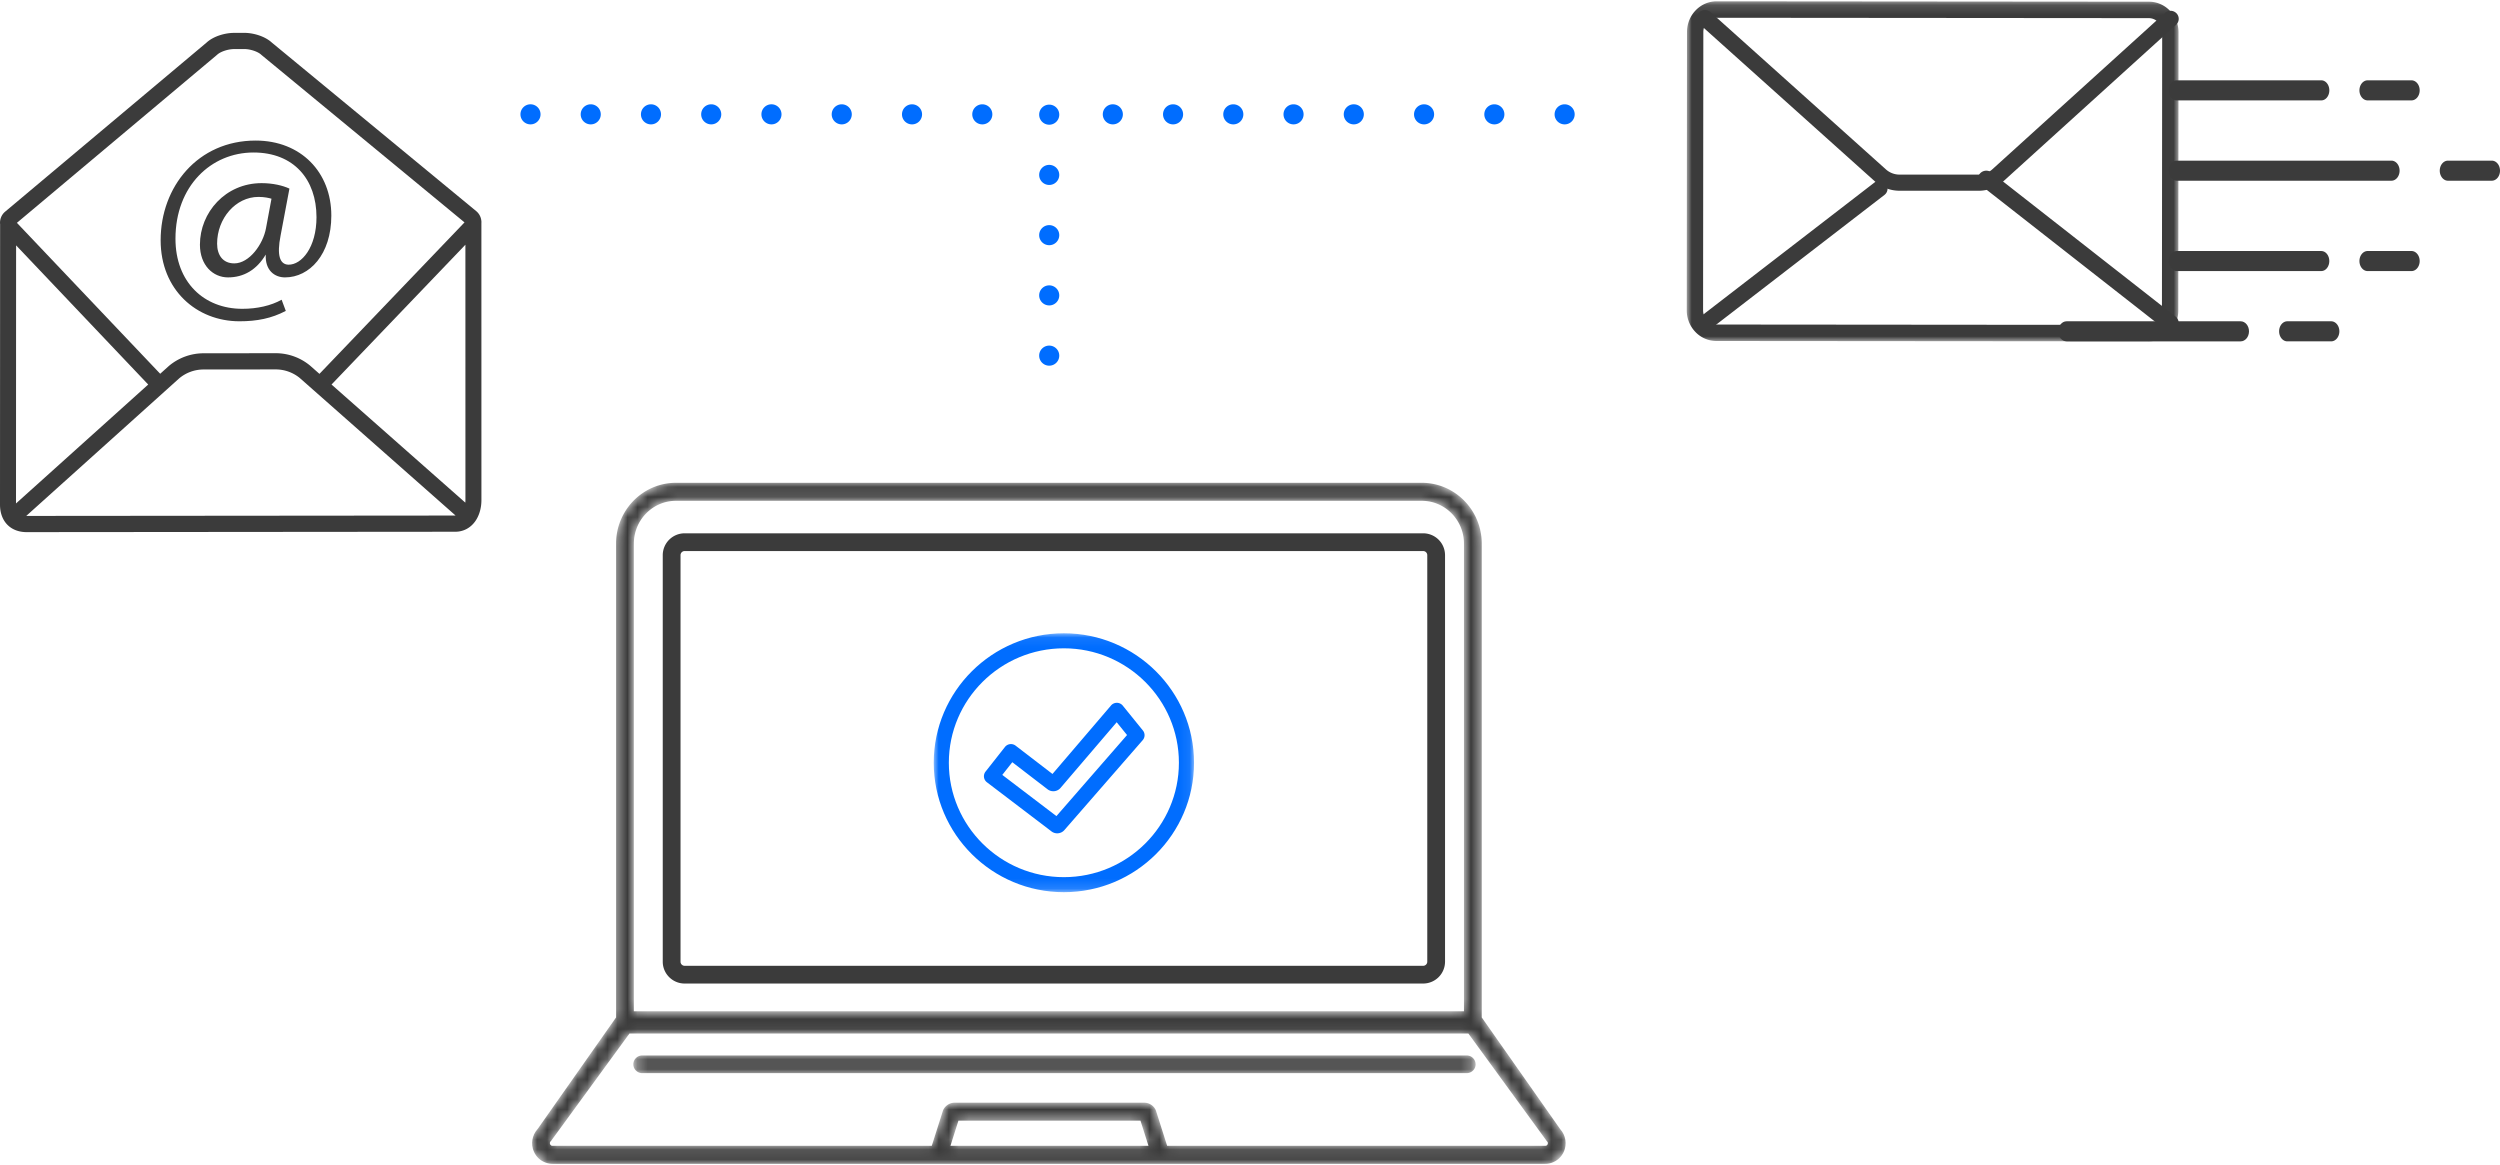 <svg width="249" height="116" xmlns="http://www.w3.org/2000/svg" xmlns:xlink="http://www.w3.org/1999/xlink"><defs><path d="M14.327.086c-3.29 0-5.966 2.717-5.966 6.057v47.193L.537 64.466c-.04.044-.072.091-.108.138-.023.03-.05.06-.072.092-.031.045-.056.094-.083.142-.021.037-.045.072-.064.11-.024.049-.041.1-.06.15-.017.04-.036.078-.049.119-.016.05-.026.104-.04.156-.01.041-.022.082-.03.124-.01.052-.012.105-.017.158-.004.043-.012.086-.014.13v.034c0 .048.004.095.006.142.002.038 0 .075.004.113.008.075.024.15.04.224.004.022.006.044.011.065.024.096.055.191.094.285a2.023 2.023 0 001.873 1.27h98.876c.826 0 1.562-.497 1.877-1.267a2.14 2.14 0 00.093-.285c.006-.023.008-.047.013-.07a2.13 2.13 0 00.038-.22c.003-.03.002-.062.003-.094.004-.065.01-.13.007-.196-.002-.033-.008-.066-.01-.1-.006-.062-.01-.126-.021-.187-.006-.036-.018-.071-.027-.107-.013-.058-.025-.117-.044-.174-.01-.033-.026-.064-.039-.096-.022-.058-.043-.117-.07-.173-.016-.032-.037-.062-.054-.094-.03-.053-.058-.108-.093-.159-.02-.03-.046-.057-.068-.086-.037-.048-.072-.098-.113-.144l-7.814-11.13V6.143c0-3.34-2.68-6.057-5.976-6.057h-74.28zm-4.195 6.057c0-2.35 1.882-4.262 4.195-4.262h74.28c2.318 0 4.204 1.912 4.204 4.262v46.582h-82.68V6.143zM1.79 65.96a.275.275 0 01-.021-.132.257.257 0 01.078-.155.873.873 0 00.086-.1l7.76-10.633H93.25L101 65.573c.025.036.054.07.085.101.104.105.09.216.06.29a.243.243 0 01-.24.16H63.248l-1.107-3.48a.904.904 0 00-.084-.188 1.28 1.28 0 00-1.093-.63H42.087c-.442 0-.861.242-1.092.629a.914.914 0 00-.085.189l-1.107 3.48H2.028a.243.243 0 01-.237-.163zm40.669-2.34h18.132l.796 2.503H41.664l.796-2.502z" id="a"/><path d="M.969.124a.885.885 0 00-.889.88c0 .487.398.881.889.881h82.115c.49 0 .888-.394.888-.88a.885.885 0 00-.888-.881H.97z" id="c"/><path id="e" d="M0 .075h25.924v25.787H0z"/><path id="g" d="M0 .13h48.981V34H0z"/></defs><g fill="none" fill-rule="evenodd"><g transform="translate(53 48)"><mask id="b" fill="#fff"><use xlink:href="#a"/></mask><path d="M14.327.086c-3.29 0-5.966 2.717-5.966 6.057v47.193L.537 64.466c-.04.044-.072.091-.108.138-.023.03-.05.06-.072.092-.031.045-.056.094-.083.142-.021.037-.045.072-.064.11-.024.049-.041.1-.06.15-.017.04-.036.078-.049.119-.016.05-.026.104-.04.156-.01.041-.022.082-.03.124-.01.052-.012.105-.017.158-.004.043-.012.086-.014.13v.034c0 .048.004.095.006.142.002.038 0 .075.004.113.008.075.024.15.04.224.004.022.006.044.011.065.024.096.055.191.094.285a2.023 2.023 0 001.873 1.27h98.876c.826 0 1.562-.497 1.877-1.267a2.14 2.14 0 00.093-.285c.006-.023.008-.047.013-.07a2.13 2.13 0 00.038-.22c.003-.03.002-.062.003-.094.004-.065.01-.13.007-.196-.002-.033-.008-.066-.01-.1-.006-.062-.01-.126-.021-.187-.006-.036-.018-.071-.027-.107-.013-.058-.025-.117-.044-.174-.01-.033-.026-.064-.039-.096-.022-.058-.043-.117-.07-.173-.016-.032-.037-.062-.054-.094-.03-.053-.058-.108-.093-.159-.02-.03-.046-.057-.068-.086-.037-.048-.072-.098-.113-.144l-7.814-11.13V6.143c0-3.34-2.68-6.057-5.976-6.057h-74.28zm-4.195 6.057c0-2.35 1.882-4.262 4.195-4.262h74.28c2.318 0 4.204 1.912 4.204 4.262v46.582h-82.68V6.143zM1.79 65.96a.275.275 0 01-.021-.132.257.257 0 01.078-.155.873.873 0 00.086-.1l7.76-10.633H93.25L101 65.573c.025.036.054.07.085.101.104.105.09.216.06.29a.243.243 0 01-.24.16H63.248l-1.107-3.48a.904.904 0 00-.084-.188 1.28 1.28 0 00-1.093-.63H42.087c-.442 0-.861.242-1.092.629a.914.914 0 00-.085.189l-1.107 3.48H2.028a.243.243 0 01-.237-.163zm40.669-2.34h18.132l.796 2.503H41.664l.796-2.502z" fill="#3B3B3B" mask="url(#b)"/></g><g transform="translate(63 105)"><mask id="d" fill="#fff"><use xlink:href="#c"/></mask><path d="M.969.124a.885.885 0 00-.889.88c0 .487.398.881.889.881h82.115c.49 0 .888-.394.888-.88a.885.885 0 00-.888-.881H.97z" fill="#3B3B3B" mask="url(#d)"/></g><path d="M68.19 53.118a2.18 2.18 0 00-2.18 2.175v40.491c0 1.2.978 2.176 2.18 2.176h73.556a2.18 2.18 0 002.18-2.176v-40.49a2.18 2.18 0 00-2.18-2.176H68.19zm-.409 42.666v-40.49a.41.41 0 01.41-.41h73.555a.41.41 0 01.41.41v40.49a.41.41 0 01-.41.41H68.19a.41.41 0 01-.41-.41z" fill="#3B3B3B"/><path d="M104.502 36.422a1 1 0 110-2 1 1 0 010 2m0-6a1 1 0 110-2 1 1 0 010 2m0-6a1 1 0 110-2 1 1 0 010 2m0-6a1 1 0 110-2 1 1 0 010 2m0-6a1 1 0 110-2 1 1 0 010 2m5.336-1.034a1 1 0 112 0 1 1 0 01-2 0m6 0a1 1 0 112 .001 1 1 0 01-2 0m6 0a1 1 0 112 0 1 1 0 01-2 0m6 0a1 1 0 112-.001 1 1 0 01-2 0m6 0a1 1 0 112 0 1 1 0 01-2 0m7 0a1 1 0 112 .002 1 1 0 01-2-.002m7 0a1 1 0 112 .002 1 1 0 01-2-.002m7 0a1 1 0 112 .002 1 1 0 01-2-.002m-103 0a1 1 0 112 0 1 1 0 01-2 0m6 0a1 1 0 112 .001 1 1 0 01-2 0m6 0a1 1 0 112 0 1 1 0 01-2 0m6 0a1 1 0 112-.001 1 1 0 01-2 0m6 0a1 1 0 112 0 1 1 0 01-2 0m7 0a1 1 0 112 .002 1 1 0 01-2-.002m7 0a1 1 0 112 .002 1 1 0 01-2-.002m7 0a1 1 0 112 .002 1 1 0 01-2-.002" fill="#006DFF"/><g transform="translate(93 63)"><mask id="f" fill="#fff"><use xlink:href="#e"/></mask><path d="M12.962 1.572c-6.317 0-11.457 5.113-11.457 11.397s5.14 11.396 11.457 11.396c6.318 0 11.457-5.112 11.457-11.396 0-6.284-5.14-11.397-11.457-11.397m0 24.29C5.815 25.862 0 20.078 0 12.97 0 5.859 5.815.075 12.962.075c7.148 0 12.963 5.784 12.963 12.894S20.11 25.862 12.962 25.862" fill="#006DFF" mask="url(#f)"/></g><path d="M99.828 77.18l5.392 4.104 7.034-8.075-1.032-1.274-5.568 6.513a.948.948 0 01-1.35.14l-3.48-2.672-.996 1.264zM105.3 83a.948.948 0 01-.605-.218l-6.4-4.87a.751.751 0 01-.135-1.061l1.933-2.451a.763.763 0 011.062-.132l3.672 2.819 5.831-6.821a.762.762 0 011.17.015l2.004 2.475a.748.748 0 01-.018.963l-7.774 8.924a.948.948 0 01-.74.357z" fill="#006DFF"/><g fill="#3B3B3B"><path d="M45.342 51.348l-42.681.038h-.003l-.042-.002 15.23-13.698a3.782 3.782 0 012.421-.885l7.197-.007h.004c.87 0 1.72.305 2.396.86l15.51 13.692-.032.002zM1.594 50.145l.01-25.706L14.762 38.3 1.593 50.145zM21.607 5.47l.03-.026c.33-.305 1.081-.555 1.678-.555l1.014-.003c.6 0 1.355.253 1.687.563a.845.845 0 00.037.033L46.265 22.15 31.817 37.237l-.917-.809-.02-.017a5.371 5.371 0 00-3.412-1.232h-.006l-7.196.008a5.363 5.363 0 00-3.469 1.283l-.842.758L1.684 22.194 21.607 5.47zm24.75 44.334c0 .087-.005.173-.013.257L33.02 38.299l13.334-13.925.003 25.43zm1.59-27.587c.004-.054.005-.109.002-.163 0-.016-.004-.032-.005-.048l-.002-.015a1.433 1.433 0 00-.504-.957l-20.36-16.79c-.734-.671-1.905-.972-2.75-.972h-.002l-1.014.003c-.838 0-2.006.298-2.735.963L.515 21.079a1.43 1.43 0 00-.504 1.257L0 50.256C0 51.923 1.044 53 2.657 53h.004l42.681-.038c.807 0 1.515-.372 1.993-1.046.398-.561.615-1.311.615-2.113l-.003-27.586z"/><path d="M26.495 22.716c-.285 1.603-1.658 3.517-3.161 3.517-1.14 0-1.71-.828-1.71-1.966 0-2.508 1.84-4.655 4.12-4.655.596 0 1.037.103 1.296.18l-.545 2.924zM23.852 32c1.737 0 3.188-.285 4.613-1.034l-.415-1.113c-1.062.595-2.436.905-3.913.905-3.835 0-6.66-2.664-6.66-6.982 0-5.25 3.55-8.587 7.774-8.587 4.017 0 6.272 2.69 6.272 6.44 0 3-1.477 4.759-2.799 4.733-.855-.026-1.166-.931-.778-2.897l.882-4.68c-.674-.311-1.659-.544-2.773-.544-3.602 0-6.142 2.923-6.142 6.13 0 2.043 1.296 3.258 2.8 3.258 1.554 0 2.85-.75 3.756-2.276-.078 1.578.882 2.276 1.918 2.276 2.436 0 4.613-2.276 4.613-6.155C33 17.154 29.968 14 25.459 14 19.705 14 16 18.603 16 23.93c0 4.966 3.602 8.07 7.852 8.07z"/></g><g transform="translate(168)"><mask id="h" fill="#fff"><use xlink:href="#g"/></mask><path d="M2.954 32.323L46 32.361h.001c.732 0 1.327-.637 1.328-1.42l.025-27.712c0-.385-.141-.746-.4-1.015a1.275 1.275 0 00-.927-.407L2.98 1.77c-.732 0-1.328.636-1.328 1.419L1.627 30.9c0 .385.141.746.399 1.016.249.262.579.406.928.406M46.002 34H46l-43.048-.037a2.885 2.885 0 01-2.099-.91A3.1 3.1 0 010 30.899L.025 3.188C.026 1.5 1.35.13 2.98.13h.002L46.03.168a2.887 2.887 0 012.1.91c.55.577.853 1.341.852 2.153l-.024 27.712C48.955 32.63 47.63 34 46.002 34" fill="#3B3B3B" mask="url(#h)"/></g><path d="M197.07 19h-.002l-7.879-.003a3.694 3.694 0 01-2.456-.936L169.266 2.396a.791.791 0 01-.05-1.135.832.832 0 011.159-.05l17.463 15.662c.374.333.855.517 1.352.517l7.879.003a2.04 2.04 0 001.364-.527l17.19-15.579a.833.833 0 011.159.043.792.792 0 01-.045 1.136l-17.192 15.582a3.698 3.698 0 01-2.476.952" fill="#3B3B3B"/><path d="M216.165 33a.837.837 0 01-.519-.179l-18.33-14.352a.816.816 0 01-.135-1.157.842.842 0 011.173-.134l18.33 14.353a.816.816 0 01.135 1.157.839.839 0 01-.654.312m-46.368 0a.798.798 0 01-.63-.305.786.786 0 01.141-1.11l17.406-13.419a.801.801 0 011.118.14.786.786 0 01-.14 1.108l-17.407 13.42a.798.798 0 01-.488.166m78.383-15h-4.36c-.453 0-.82-.448-.82-1s.367-1 .82-1h4.36c.453 0 .82.448.82 1s-.367 1-.82 1m-8-8h-4.36c-.453 0-.82-.448-.82-1s.367-1 .82-1h4.36c.453 0 .82.448.82 1s-.367 1-.82 1m0 17h-4.36c-.453 0-.82-.448-.82-1s.367-1 .82-1h4.36c.453 0 .82.448.82 1s-.367 1-.82 1m-1.996-9h-21.368c-.45 0-.816-.448-.816-1s.365-1 .816-1h21.368c.45 0 .816.448.816 1s-.365 1-.816 1m-6.985-8H216.8c-.442 0-.801-.448-.801-1s.359-1 .8-1H231.2c.442 0 .801.448.801 1s-.359 1-.801 1m.98 24h-4.36c-.453 0-.82-.448-.82-1s.367-1 .82-1h4.36c.453 0 .82.448.82 1s-.367 1-.82 1M206 33h17" fill="#3B3B3B"/><path d="M223.167 34h-17.334c-.46 0-.833-.448-.833-1s.373-1 .833-1h17.334c.46 0 .833.448.833 1s-.373 1-.833 1m8.033-7h-14.4c-.442 0-.8-.448-.8-1s.358-1 .8-1h14.4c.442 0 .8.448.8 1s-.358 1-.8 1" fill="#3B3B3B"/></g></svg>